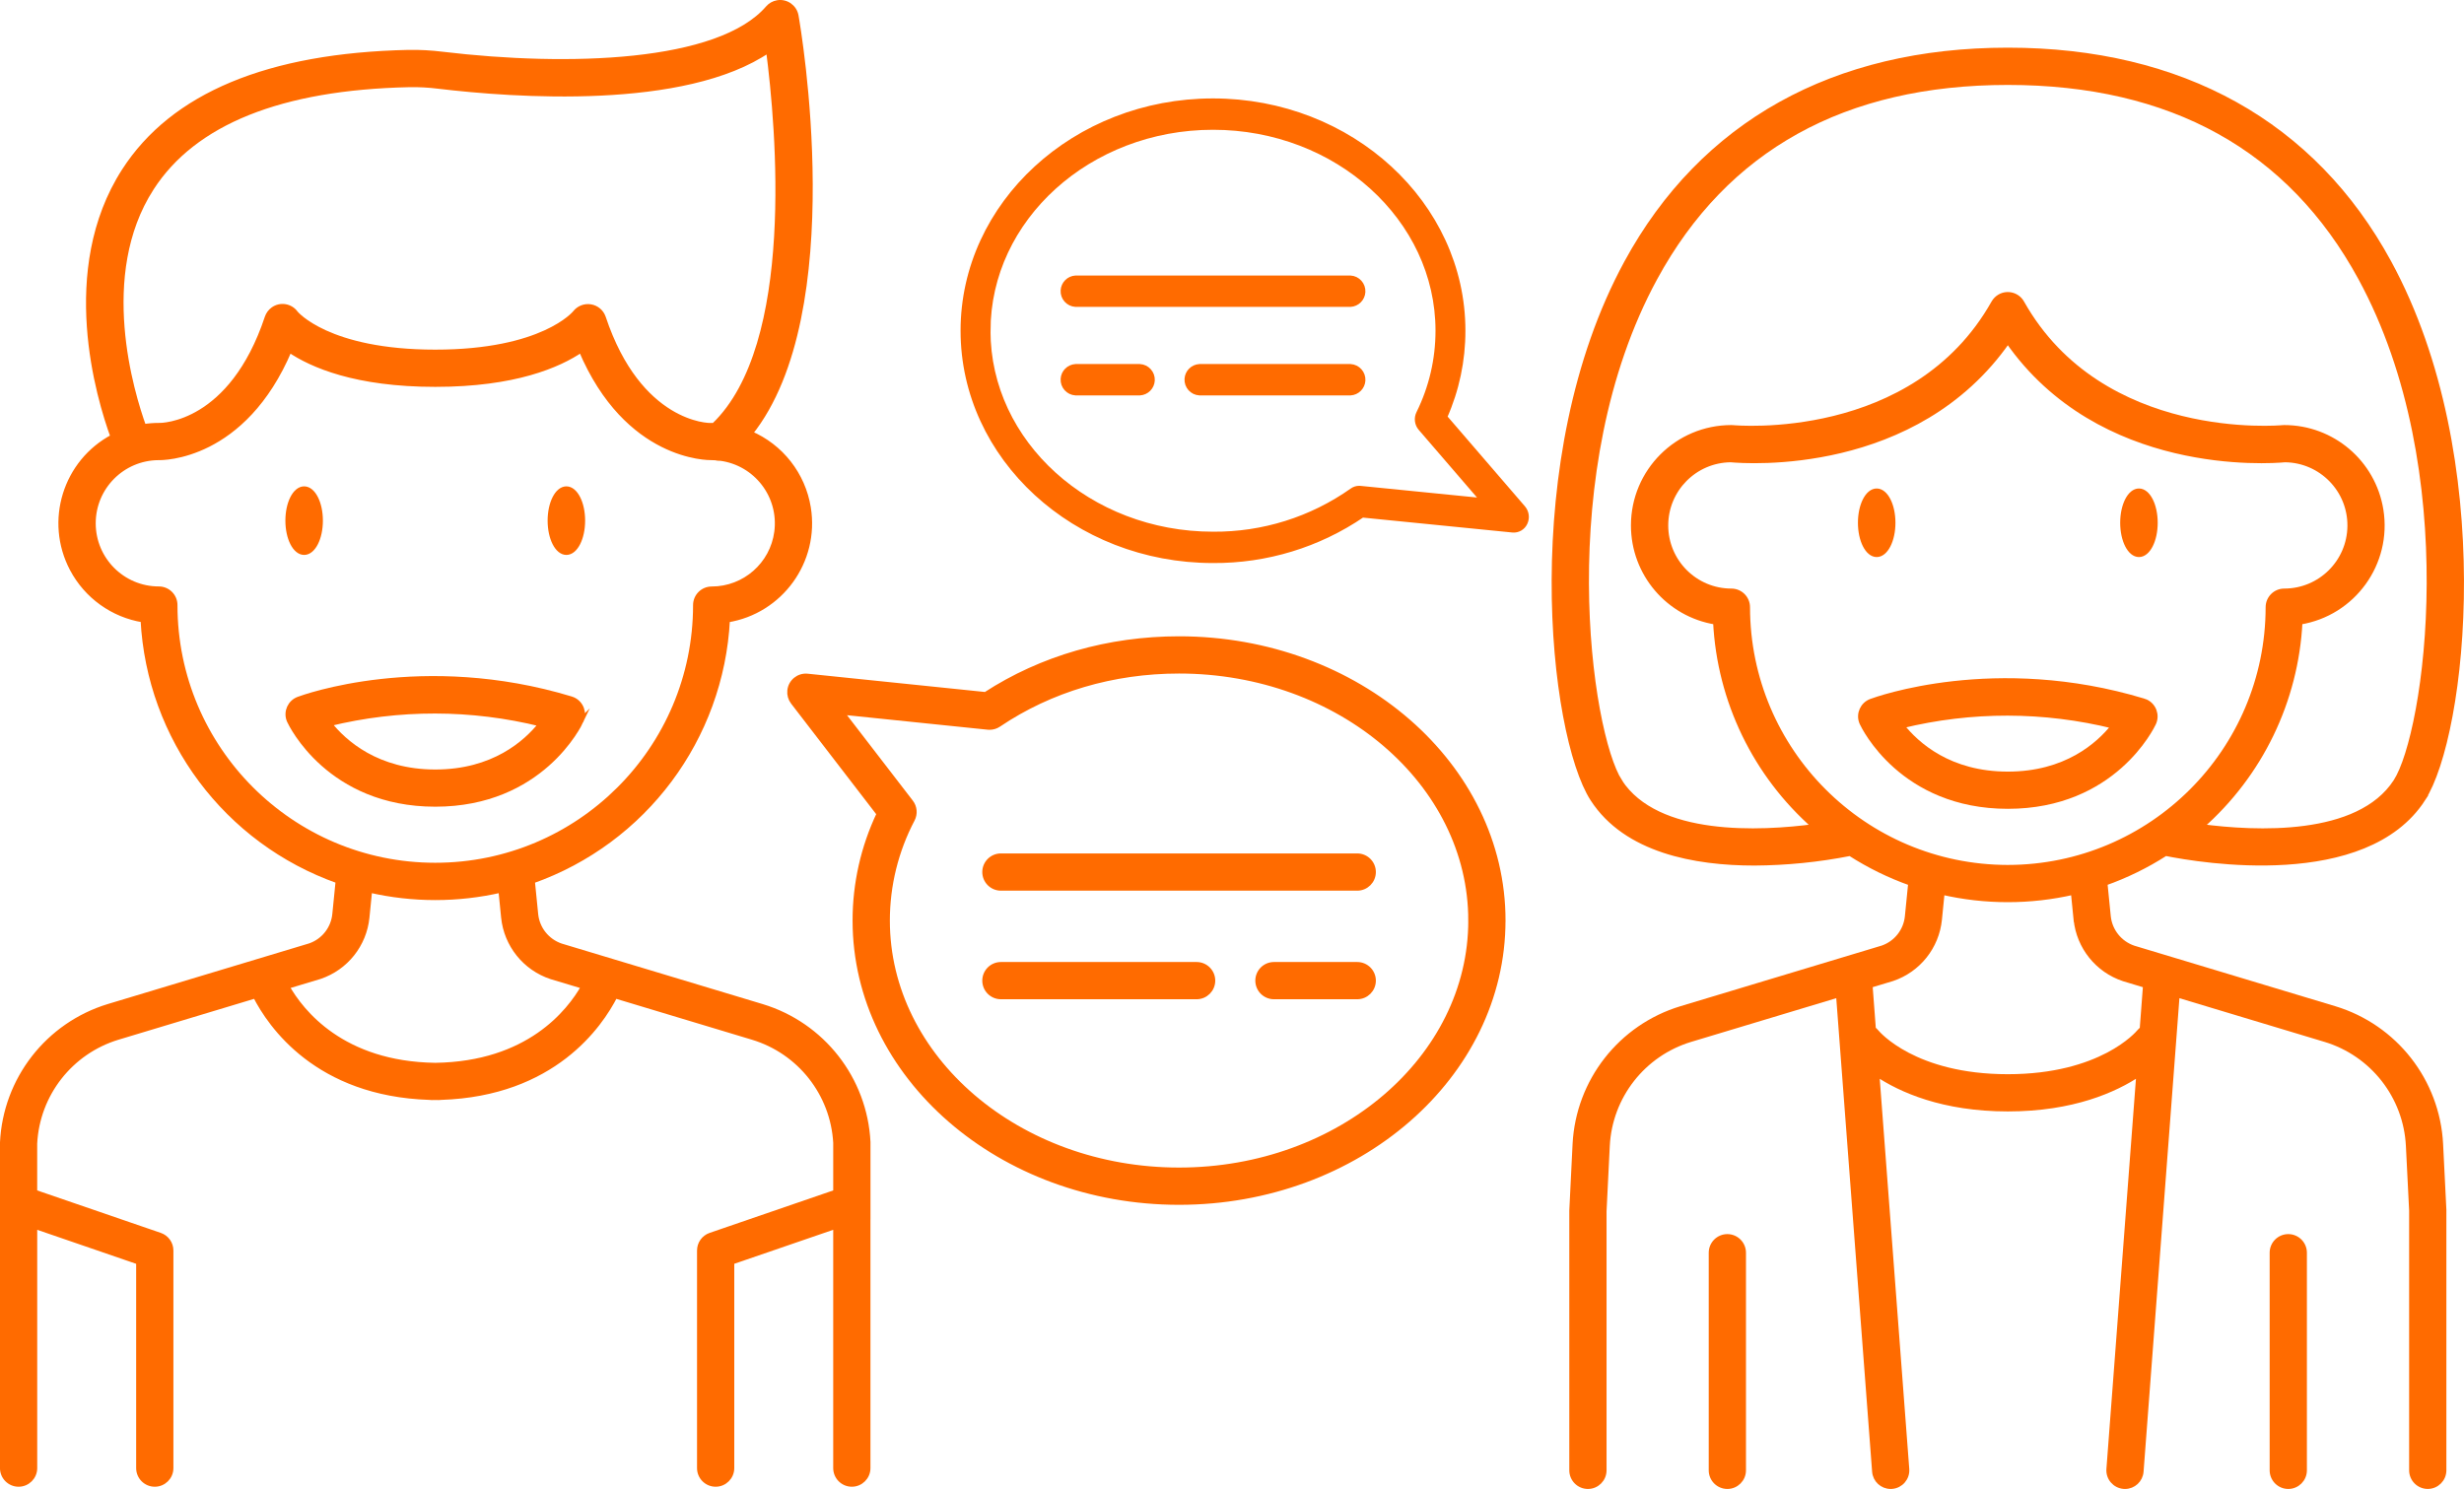 <?xml version="1.0" encoding="UTF-8"?><svg id="_レイヤー_1" xmlns="http://www.w3.org/2000/svg" viewBox="0 0 926.17 559.75"><g id="_レイヤー_2"><g id="_レイヤー_1-2"><path d="m362.06,124.34c0,47.61,42.12,86.33,93.88,86.33,20.01.13,39.59-5.83,56.13-17.11l56.53,5.64c1.94.17,3.78-.91,4.58-2.69.85-1.81.57-3.95-.72-5.48l-29.49-34.24c4.53-10.22,6.87-21.28,6.85-32.46,0-47.6-42.12-86.33-93.88-86.33-51.77,0-93.88,38.73-93.88,86.33Zm9.26,0c0-42.21,37.96-76.55,84.63-76.55s84.63,34.34,84.63,76.55c0,10.77-2.47,21.39-7.25,31.04-.89,1.82-.63,4,.68,5.55l23.56,27.35-46.25-4.62c-.15-.01-.29-.02-.44-.02-.93,0-1.83.29-2.59.84-15.3,10.82-33.61,16.56-52.35,16.41-46.66,0-84.63-34.34-84.63-76.55h0Z" style="fill:#ff6b00; stroke:#ff6b00; stroke-miterlimit:10; stroke-width:2px;"/><path d="m404.29,104.58h103.31c2.7.15,4.77,2.46,4.62,5.17-.14,2.49-2.13,4.48-4.62,4.62h-103.31c-2.7-.15-4.77-2.46-4.62-5.17.14-2.49,2.13-4.48,4.62-4.62Z" style="fill:#ff6b00; stroke:#ff6b00; stroke-miterlimit:10; stroke-width:2px;"/><path d="m404.29,137.86h24.15c2.7.15,4.77,2.46,4.62,5.17-.14,2.49-2.13,4.48-4.62,4.62h-24.15c-2.7-.15-4.77-2.46-4.62-5.17.14-2.49,2.13-4.48,4.62-4.62Z" style="fill:#ff6b00; stroke:#ff6b00; stroke-miterlimit:10; stroke-width:2px;"/><path d="m450.86,137.86h56.75c2.7.15,4.77,2.46,4.62,5.17-.14,2.49-2.13,4.48-4.62,4.62h-56.75c-2.7-.15-4.77-2.46-4.62-5.17.14-2.49,2.13-4.48,4.62-4.62Z" style="fill:#ff6b00; stroke:#ff6b00; stroke-miterlimit:10; stroke-width:2px;"/><ellipse cx="705.41" cy="196.53" rx="6.05" ry="11.89" style="fill:#ff6b00; stroke:#ff6b00; stroke-miterlimit:10; stroke-width:2px;"/><path d="m803.99,184.64c-3.34,0-6.05,5.32-6.05,11.89s2.71,11.89,6.05,11.89,6.05-5.32,6.05-11.89-2.71-11.89-6.05-11.89Z" style="fill:#ff6b00; stroke:#ff6b00; stroke-miterlimit:10; stroke-width:2px;"/><path d="m805.73,263.6c-55.78-16.9-100.54-.58-102.42.12-3.1,1.16-4.68,4.62-3.51,7.72.05.14.11.28.18.42.59,1.27,14.95,31.21,54.73,31.21s54.13-29.94,54.73-31.21c1.4-3,.09-6.57-2.91-7.97-.26-.12-.52-.22-.79-.3h0Zm-51.03,27.48c-21.98,0-34.27-11.06-39.94-18.26,26.21-6.42,53.58-6.37,79.77.13-5.72,7.21-17.99,18.13-39.83,18.13h0Z" style="fill:#ff6b00; stroke:#ff6b00; stroke-miterlimit:10; stroke-width:2px;"/><path d="m910.67,300.34c15.63-24.16,27.27-128.04-12.76-201.62-28.4-52.21-77.93-79.8-143.21-79.8s-114.81,27.6-143.21,79.81c-40.03,73.58-28.39,177.46-12.76,201.62,12.52,19.35,38.46,24.05,60.69,24.05,12.09-.07,24.15-1.28,36.01-3.62,7.15,4.6,14.81,8.36,22.83,11.18l-1.25,12.54c-.53,5.45-4.18,10.11-9.35,11.92l-75.75,22.82c-22.68,6.87-38.6,27.23-39.81,50.89l-1.23,24.98v97.65c0,3.31,2.69,6,6,6s6-2.69,6-6v-97.36s1.22-24.68,1.22-24.68c.95-18.6,13.47-34.59,31.29-39.99l55.74-16.79,13.57,179.27c.24,3.13,2.84,5.54,5.98,5.55.15,0,.3,0,.46-.02,3.3-.25,5.78-3.13,5.53-6.44,0,0,0,0,0,0l-11.25-148.66c9.03,6.04,24.87,13.19,49.3,13.19s40.28-7.15,49.3-13.19l-11.25,148.66c-.25,3.3,2.22,6.19,5.53,6.44,0,0,0,0,0,0,.16.01.31.02.46.02,3.14,0,5.74-2.42,5.98-5.55l13.57-179.27,55.74,16.79c17.82,5.39,30.34,21.39,31.29,39.99l1.22,24.38v97.65c0,3.31,2.69,6,6,6s6-2.69,6-6v-97.95s-1.23-24.68-1.23-24.68c-1.2-23.66-17.13-44.02-39.81-50.89l-75.57-22.76c-5.25-1.78-8.98-6.46-9.54-11.98l-1.25-12.54c8.02-2.83,15.68-6.58,22.84-11.19,13.39,2.69,75.07,13,96.71-20.43Zm-155.97,25.83c-54.04-.06-97.84-43.86-97.9-97.9,0-3.31-2.69-6-6-6-13.66,0-24.74-11.08-24.74-24.74,0-13.56,10.91-24.59,24.47-24.74,5.92.54,69.48,5.17,104.18-44.72,34.69,49.9,98.25,45.26,104.18,44.72,13.66.15,24.62,11.35,24.46,25.01-.15,13.56-11.18,24.47-24.74,24.47-3.31,0-6,2.69-6,6-.06,54.04-43.86,97.84-97.9,97.9Zm-145.9-32.34c-11.76-18.17-26.11-117.06,13.23-189.36,26.55-48.8,71.19-73.54,132.67-73.54s106.12,24.74,132.67,73.54c39.33,72.3,24.99,171.19,13.23,189.37-13.98,21.61-52.87,19.68-73.38,16.94,22.31-19.56,35.75-47.33,37.24-76.97,20.03-3.24,33.65-22.1,30.41-42.13-2.88-17.8-18.24-30.88-36.27-30.88-.2,0-.41.01-.62.03-.67.06-68.08,6.27-98.06-46.98-1.63-2.89-5.29-3.91-8.18-2.28-.95.54-1.74,1.33-2.28,2.28-29.97,53.26-97.38,47.04-98.06,46.98-.2-.02-.41-.03-.62-.03-20.29,0-36.74,16.45-36.74,36.74,0,18.03,13.08,33.39,30.88,36.27,1.49,29.64,14.93,57.41,37.24,76.97-20.51,2.74-59.4,4.66-73.38-16.94h0Zm171.64,51.86c1.05,10.27,8.03,18.97,17.83,22.22l8.25,2.49-1.25,16.52c-.41.3-.79.65-1.12,1.04-.57.69-14.28,16.88-49.46,16.88s-48.89-16.19-49.43-16.84c-.33-.41-.72-.78-1.15-1.1l-1.25-16.51,8.43-2.54c9.72-3.29,16.62-11.95,17.65-22.16l1.03-10.33c16.26,3.74,33.16,3.74,49.42,0l1.03,10.33Z" style="fill:#ff6b00; stroke:#ff6b00; stroke-miterlimit:10; stroke-width:2px;"/><path d="m649.28,464.95c-3.31,0-6,2.69-6,6v81.81c0,3.31,2.69,6,6,6s6-2.69,6-6v-81.81c0-3.31-2.69-6-6-6Z" style="fill:#ff6b00; stroke:#ff6b00; stroke-miterlimit:10; stroke-width:2px;"/><path d="m860.12,464.95c-3.31,0-6,2.69-6,6v81.81c0,3.31,2.69,6,6,6s6-2.69,6-6v-81.81c0-3.31-2.69-6-6-6Z" style="fill:#ff6b00; stroke:#ff6b00; stroke-miterlimit:10; stroke-width:2px;"/><path d="m114.32,207.62c3.34,0,6.05-5.32,6.05-11.89s-2.71-11.89-6.05-11.89-6.05,5.32-6.05,11.89,2.71,11.89,6.05,11.89Z" style="fill:#ff6b00; stroke:#ff6b00; stroke-miterlimit:10; stroke-width:2px;"/><ellipse cx="212.89" cy="195.73" rx="6.05" ry="11.89" style="fill:#ff6b00; stroke:#ff6b00; stroke-miterlimit:10; stroke-width:2px;"/><path d="m218.33,271.07c1.4-3.01.09-6.57-2.91-7.97-.26-.12-.52-.22-.79-.3-55.78-16.9-100.54-.58-102.42.12-3.1,1.16-4.68,4.62-3.51,7.72.05.14.11.28.18.42.59,1.27,14.95,31.21,54.73,31.21s54.13-29.94,54.73-31.21Zm-94.66.96c26.21-6.42,53.58-6.38,79.77.13-5.72,7.21-17.99,18.13-39.83,18.13s-34.27-11.06-39.93-18.26Z" style="fill:#ff6b00; stroke:#ff6b00; stroke-miterlimit:10; stroke-width:2px;"/><path d="m564.9,346.07c0-58.37-54.6-105.86-121.71-105.86-26.52,0-51.62,7.24-72.74,20.96l-66.93-6.9c-3.3-.34-6.24,2.05-6.58,5.35-.16,1.53.28,3.06,1.21,4.28l32.36,42.05c-5.96,12.54-9.05,26.25-9.04,40.13,0,58.37,54.6,105.86,121.71,105.86s121.71-47.49,121.71-105.86Zm-12,0c0,51.76-49.22,93.86-109.71,93.86s-109.71-42.11-109.71-93.86c0-13.26,3.23-26.32,9.4-38.06,1.08-2.07.86-4.58-.57-6.42l-26.14-33.95,55.18,5.69c.2.02.41.03.62.03,1.2,0,2.37-.36,3.36-1.03,19.51-13.17,42.97-20.12,67.86-20.12,60.5,0,109.71,42.11,109.71,93.86Z" style="fill:#ff6b00; stroke:#ff6b00; stroke-miterlimit:10; stroke-width:2px;"/><path d="m510.16,321.84h-133.94c-3.31,0-6,2.69-6,6s2.69,6,6,6h133.94c3.31,0,6-2.69,6-6s-2.69-6-6-6h0Z" style="fill:#ff6b00; stroke:#ff6b00; stroke-miterlimit:10; stroke-width:2px;"/><path d="m510.16,362.66h-31.31c-3.31,0-6,2.69-6,6s2.69,6,6,6h31.31c3.31,0,6-2.69,6-6s-2.69-6-6-6h0Z" style="fill:#ff6b00; stroke:#ff6b00; stroke-miterlimit:10; stroke-width:2px;"/><path d="m449.79,362.66h-73.57c-3.31,0-6,2.69-6,6s2.69,6,6,6h73.57c3.31,0,6-2.69,6-6s-2.69-6-6-6Z" style="fill:#ff6b00; stroke:#ff6b00; stroke-miterlimit:10; stroke-width:2px;"/><path d="m326.2,452.31v-22.98c-1.2-23.66-17.13-44.02-39.81-50.89l-75.57-22.76c-5.25-1.78-8.98-6.46-9.53-11.98l-1.25-12.54c42.07-14.85,71.02-53.61,73.33-98.16,20.02-3.23,33.64-22.08,30.41-42.11-2.01-12.46-10.27-23.01-21.89-27.95,36.39-45.51,18.12-152.19,17.27-156.99-.58-3.26-3.69-5.44-6.96-4.86-1.36.24-2.59.94-3.49,1.98-18.47,21.38-75.33,23-122.4,17.38-4.23-.53-8.5-.76-12.77-.69-52.6,1.13-88.54,16.1-106.8,44.49-24,37.31-9.53,85.34-4.19,99.98-17.94,9.47-24.82,31.69-15.35,49.63,5.38,10.2,15.25,17.29,26.63,19.12,2.31,44.55,31.26,83.31,73.33,98.16l-1.25,12.54c-.53,5.45-4.18,10.11-9.35,11.92l-75.75,22.82c-22.76,6.92-38.71,27.42-39.82,51.18v122.33c0,3.31,2.69,6,6,6s6-2.69,6-6v-90.99s39.19,13.47,39.19,13.47v77.52c0,3.31,2.69,6,6,6s6-2.69,6-6v-81.81c0-2.56-1.63-4.84-4.05-5.67l-47.15-16.2v-18.35c.95-18.6,13.47-34.59,31.29-39.99l51.74-15.59c5.64,11.09,23.23,36.82,65.42,38.18.27.04.55.06.82.06.45,0,.89-.01,1.34-.02.45,0,.89.02,1.34.02.27,0,.55-.02.82-.06,42.19-1.36,59.78-27.09,65.42-38.18l51.74,15.59c17.73,5.34,30.23,21.2,31.28,39.69v18.65l-47.14,16.2c-2.42.83-4.05,3.11-4.05,5.67v81.81c0,3.31,2.69,6,6,6s6-2.69,6-6v-77.52l39.19-13.47v90.99c0,3.31,2.69,6,6,6s6-2.69,6-6v-99.28c0-.12,0-.25,0-.37ZM56.87,70.71c15.98-24.8,48.6-37.9,96.94-38.94,3.71-.07,7.41.13,11.09.6,28.17,3.36,92.45,8.07,124.02-13.61,3.83,29.39,11.13,111.03-20.54,141.25-.33,0-.65-.02-.98-.02-1.08.21-27.25-.28-40.69-40.62-.72-2.09-2.53-3.61-4.71-3.97-2.2-.36-4.41.5-5.78,2.26-.12.15-12.04,14.78-52.61,14.78s-52.5-14.63-52.55-14.7c-1.95-2.68-5.7-3.28-8.38-1.33-1.01.74-1.77,1.77-2.17,2.96-13.47,40.42-39.56,40.7-40.8,40.62-1.92,0-3.84.15-5.74.45-4.54-12.56-18.15-57.07,2.9-89.72Zm8.84,156.76c0-3.31-2.69-6-6-6-13.67,0-24.74-11.09-24.73-24.75,0-13.59,10.98-24.64,24.57-24.73,1.39.04,31.93.36,49.22-40.51,8.42,5.73,24.96,12.96,54.84,12.96s46.42-7.23,54.84-12.96c17.29,40.88,47.9,40.52,49.06,40.51.48,0,.96.02,1.44.05.49.13.99.2,1.5.2.1,0,.19-.02.29-.02,13.55,1.78,23.08,14.21,21.3,27.76-1.62,12.31-12.11,21.51-24.53,21.51-3.31,0-6,2.69-6,6-.02,54.07-43.87,97.88-97.94,97.86-54.04-.02-97.84-43.82-97.86-97.86h0Zm97.9,173.09c-34.98-.5-50.37-20-55.87-29.74l12.48-3.76c9.72-3.29,16.62-11.95,17.65-22.16l1.03-10.33c16.26,3.74,33.16,3.74,49.43,0l1.03,10.33c1.05,10.27,8.03,18.97,17.83,22.22l12.3,3.7c-5.5,9.74-20.89,29.24-55.87,29.74h0Z" style="fill:#ff6b00; stroke:#ff6b00; stroke-miterlimit:10; stroke-width:2px;"/></g></g></svg>
